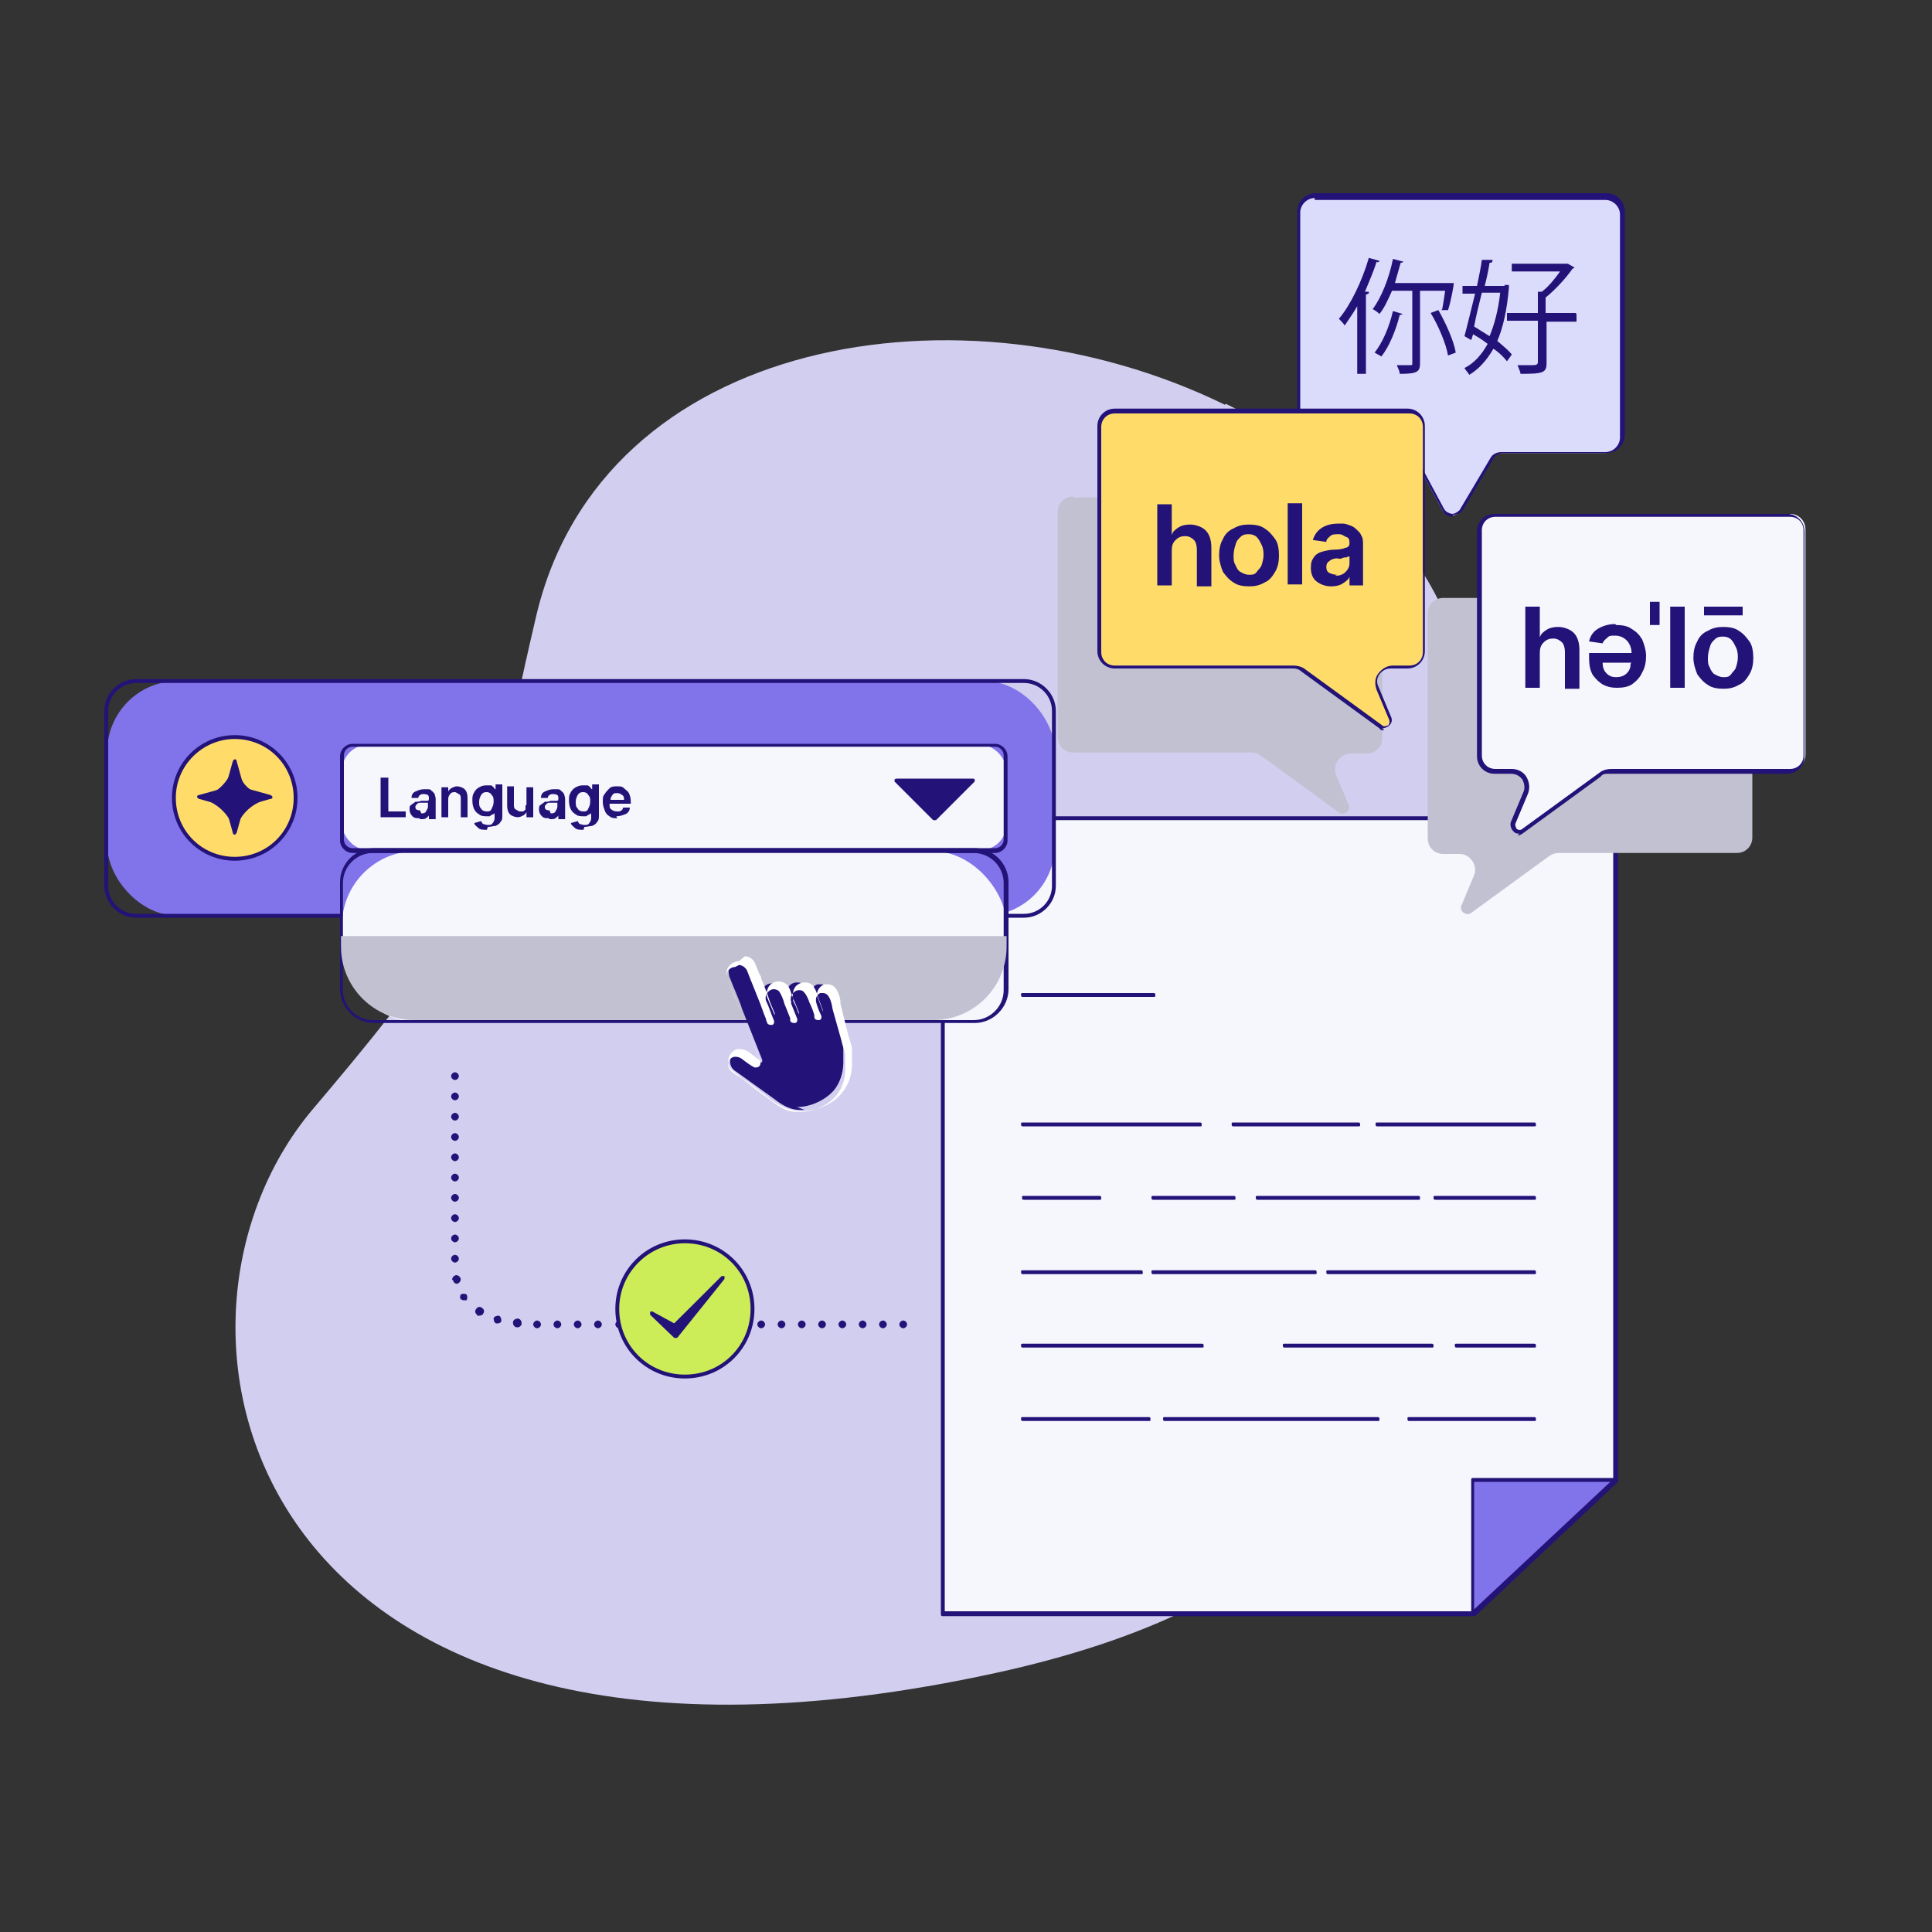 <?xml version="1.0" encoding="UTF-8"?>
<svg xmlns="http://www.w3.org/2000/svg" version="1.1" viewBox="0 0 200 200">
  <rect x="0" y="0" width="200" height="200" fill="#333333" stroke="none"/>
  <defs>
    <style>
      .cls-1 {
        fill: #cced58;
      }

      .cls-1, .cls-2, .cls-3, .cls-4, .cls-5, .cls-6, .cls-7, .cls-8, .cls-9, .cls-10, .cls-11 {
        stroke-width: 0px;
      }

      .cls-2 {
        fill: #f6f6fd;
      }

      .cls-12 {
        isolation: isolate;
      }

      .cls-3 {
        fill: #dbdbfc;
      }

      .cls-4 {
        fill: #231278;
      }

      .cls-5 {
        fill: #ffdc69;
      }

      .cls-6 {
        fill: #231278;
      }

      .cls-7 {
        fill: #8173ea;
      }

      .cls-8 {
        fill: #ffdc69;
      }

      .cls-9 {
        fill: #d2ceef;
      }

      .cls-10 {
        fill: #c1c1d1;
      }

      .cls-11 {
        fill: #fff;
      }

      .cls-13 {
        mix-blend-mode: multiply;
      }
    </style>
  </defs>
  <g class="cls-12">
    <g id="Layer_1" data-name="Layer 1">
      <path class="cls-9" d="M126.8,41.9c-27.2-13.3-64.5-7.1-71.3,21.9-6.8,29-3.7,28.1-23.1,51s-6.5,75.2,70.6,58.4c63-13.7,35-57.7,44.2-72.4,9.2-14.7,10.9-43.8-20.3-59Z"/>
      <g>
        <g>
          <g>
            <polygon class="cls-2" points="152.4 167 97.5 167 97.5 84.7 167.2 84.7 167.2 153.2 152.4 167"/>
            <path class="cls-4" d="M152.4,167.3h-54.8c-.1,0-.2,0-.2-.2v-82.4c0-.1,0-.2.2-.2h69.7c.1,0,.2,0,.2.2v68.5c0,0,0,.1,0,.2l-14.8,13.9s0,0-.1,0ZM97.7,166.8h54.6l14.7-13.7v-68.2h-69.2v82Z"/>
          </g>
          <g>
            <g>
              <line class="cls-2" x1="105.9" y1="103" x2="119.4" y2="103"/>
              <path class="cls-4" d="M119.4,103.2h-13.5c-.1,0-.2,0-.2-.2s0-.2.2-.2h13.5c.1,0,.2,0,.2.2s0,.2-.2.2Z"/>
            </g>
            <g>
              <line class="cls-2" x1="118.9" y1="146.9" x2="105.9" y2="146.9"/>
              <path class="cls-4" d="M118.9,147.1h-13c-.1,0-.2,0-.2-.2s0-.2.2-.2h13c.1,0,.2,0,.2.2s0,.2-.2.2Z"/>
            </g>
            <g>
              <line class="cls-2" x1="142.6" y1="146.9" x2="120.5" y2="146.9"/>
              <path class="cls-4" d="M142.6,147.1h-22c-.1,0-.2,0-.2-.2s0-.2.2-.2h22c.1,0,.2,0,.2.2s0,.2-.2.2Z"/>
            </g>
            <g>
              <line class="cls-2" x1="158.8" y1="146.9" x2="145.9" y2="146.9"/>
              <path class="cls-4" d="M158.8,147.1h-12.9c-.1,0-.2,0-.2-.2s0-.2.2-.2h12.9c.1,0,.2,0,.2.2s0,.2-.2.2Z"/>
            </g>
            <g>
              <line class="cls-2" x1="124.4" y1="139.3" x2="105.9" y2="139.3"/>
              <path class="cls-4" d="M124.4,139.5h-18.5c-.1,0-.2,0-.2-.2s0-.2.2-.2h18.5c.1,0,.2,0,.2.2s0,.2-.2.2Z"/>
            </g>
            <g>
              <line class="cls-2" x1="148.2" y1="139.3" x2="133" y2="139.3"/>
              <path class="cls-4" d="M148.2,139.5h-15.2c-.1,0-.2,0-.2-.2s0-.2.2-.2h15.2c.1,0,.2,0,.2.2s0,.2-.2.2Z"/>
            </g>
            <g>
              <line class="cls-2" x1="158.8" y1="139.3" x2="150.8" y2="139.3"/>
              <path class="cls-4" d="M158.8,139.5h-8c-.1,0-.2,0-.2-.2s0-.2.2-.2h8c.1,0,.2,0,.2.2s0,.2-.2.2Z"/>
            </g>
            <g>
              <line class="cls-2" x1="118.1" y1="131.6" x2="105.9" y2="131.6"/>
              <path class="cls-4" d="M118.1,131.9h-12.2c-.1,0-.2,0-.2-.2s0-.2.2-.2h12.2c.1,0,.2,0,.2.2s0,.2-.2.2Z"/>
            </g>
            <g>
              <line class="cls-2" x1="136.1" y1="131.6" x2="119.4" y2="131.6"/>
              <path class="cls-4" d="M136.1,131.9h-16.7c-.1,0-.2,0-.2-.2s0-.2.2-.2h16.7c.1,0,.2,0,.2.2s0,.2-.2.2Z"/>
            </g>
            <g>
              <line class="cls-2" x1="158.8" y1="131.6" x2="137.5" y2="131.6"/>
              <path class="cls-4" d="M158.8,131.9h-21.3c-.1,0-.2,0-.2-.2s0-.2.2-.2h21.3c.1,0,.2,0,.2.2s0,.2-.2.2Z"/>
            </g>
            <g>
              <line class="cls-2" x1="113.8" y1="124" x2="105.9" y2="124"/>
              <path class="cls-4" d="M113.8,124.2h-7.8c-.1,0-.2,0-.2-.2s0-.2.2-.2h7.8c.1,0,.2,0,.2.2s0,.2-.2.2Z"/>
            </g>
            <g>
              <line class="cls-2" x1="127.7" y1="124" x2="119.4" y2="124"/>
              <path class="cls-4" d="M127.7,124.2h-8.3c-.1,0-.2,0-.2-.2s0-.2.2-.2h8.3c.1,0,.2,0,.2.2s0,.2-.2.2Z"/>
            </g>
            <g>
              <line class="cls-2" x1="146.8" y1="124" x2="130.3" y2="124"/>
              <path class="cls-4" d="M146.8,124.2h-16.6c-.1,0-.2,0-.2-.2s0-.2.2-.2h16.6c.1,0,.2,0,.2.2s0,.2-.2.2Z"/>
            </g>
            <g>
              <line class="cls-2" x1="158.8" y1="124" x2="148.6" y2="124"/>
              <path class="cls-4" d="M158.8,124.2h-10.2c-.1,0-.2,0-.2-.2s0-.2.2-.2h10.2c.1,0,.2,0,.2.2s0,.2-.2.2Z"/>
            </g>
            <g>
              <line class="cls-2" x1="124.2" y1="116.4" x2="105.9" y2="116.4"/>
              <path class="cls-4" d="M124.2,116.6h-18.3c-.1,0-.2,0-.2-.2s0-.2.2-.2h18.3c.1,0,.2,0,.2.2s0,.2-.2.2Z"/>
            </g>
            <g>
              <line class="cls-2" x1="140.6" y1="116.4" x2="127.7" y2="116.4"/>
              <path class="cls-4" d="M140.6,116.6h-12.9c-.1,0-.2,0-.2-.2s0-.2.2-.2h12.9c.1,0,.2,0,.2.2s0,.2-.2.2Z"/>
            </g>
            <g>
              <line class="cls-2" x1="158.8" y1="116.4" x2="142.6" y2="116.4"/>
              <path class="cls-4" d="M158.8,116.6h-16.2c-.1,0-.2,0-.2-.2s0-.2.2-.2h16.2c.1,0,.2,0,.2.2s0,.2-.2.2Z"/>
            </g>
          </g>
        </g>
        <g>
          <polygon class="cls-7" points="167.2 153.2 152.4 153.2 152.4 167 167.2 153.2"/>
          <path class="cls-4" d="M152.4,167.3s0,0,0,0c0,0-.1-.1-.1-.2v-13.9c0-.1,0-.2.2-.2h14.8c0,0,.2,0,.2.1s0,.2,0,.2l-14.8,13.9s0,0-.1,0ZM152.6,153.4v13.2l14.1-13.2h-14.1Z"/>
        </g>
      </g>
      <g class="cls-13">
        <path class="cls-10" d="M179.7,61.9h-30.3c-.9,0-1.6.7-1.6,1.6v23.3c0,.9.7,1.6,1.6,1.6h1.7c1.1,0,1.9,1.2,1.5,2.2l-1.3,3.1c-.3.6.5,1.2,1,.8l8.1-5.9c.3-.2.6-.3.9-.3h18.5c.9,0,1.6-.7,1.6-1.6v-23.3c0-.9-.7-1.6-1.6-1.6Z"/>
      </g>
      <g class="cls-13">
        <path class="cls-10" d="M111.2,51.5h30.3c.9,0,1.6.7,1.6,1.6v23.3c0,.9-.7,1.6-1.6,1.6h-1.7c-1.1,0-1.9,1.2-1.5,2.2l1.3,3.1c.3.6-.5,1.2-1,.8l-8.1-5.9c-.3-.2-.6-.3-.9-.3h-18.5c-.9,0-1.6-.7-1.6-1.6v-23.3c0-.9.7-1.6,1.6-1.6Z"/>
      </g>
      <g>
        <g>
          <g>
            <path class="cls-3" d="M166.2,20.3h-30.1c-1,0-1.7.8-1.7,1.7v23.1c0,1,.8,1.7,1.7,1.7h9.4c.4,0,.8.2.9.6l2.9,5.4c.4.7,1.5.8,1.9,0l3.2-5.4c.2-.3.5-.5.9-.5h10.8c1,0,1.7-.8,1.7-1.7v-23.1c0-1-.8-1.7-1.7-1.7Z"/>
            <path class="cls-4" d="M150.4,53.5h0c-.5,0-.9-.3-1.1-.7l-2.9-5.4c-.2-.3-.4-.5-.8-.5h-9.4c-1.1,0-1.9-.9-1.9-1.9v-23.1c0-1.1.9-1.9,1.9-1.9h30.1c1.1,0,1.9.9,1.9,1.9v23.1c0,1.1-.9,1.9-1.9,1.9h-10.8c-.3,0-.6.2-.8.4l-3.2,5.4c-.2.4-.7.6-1.1.6ZM136.1,20.5c-.8,0-1.5.7-1.5,1.5v23.1c0,.8.7,1.5,1.5,1.5h9.4c.5,0,.9.3,1.1.7l2.9,5.4c.2.3.4.4.8.5.3,0,.6-.2.8-.4l3.2-5.4c.2-.4.7-.6,1.1-.6h10.8c.8,0,1.5-.7,1.5-1.5v-23.1c0-.8-.7-1.5-1.5-1.5h-30.1Z"/>
          </g>
          <g>
            <path class="cls-4" d="M140.5,31.7c-.4.7-.9,1.4-1.3,2-.1-.2-.4-.5-.6-.7,1.2-1.4,2.4-3.9,3.1-6.3l1.1.3c0,.1-.2.2-.3.1-.3,1-.8,2.1-1.2,3.1h.4c0,.2,0,.2-.3.3v8.2h-.9v-7ZM149.3,32c.1-.5.2-1.2.3-1.9h-2.6v7.5c0,.9-.3,1.1-2.1,1.1,0-.3-.2-.6-.3-.9.3,0,.6,0,.9,0h.5c.2,0,.2,0,.2-.2v-7.5h-2.1c-.4.9-.8,1.8-1.3,2.4-.2-.2-.5-.4-.7-.5.9-1.2,1.7-3.2,2.1-5.2l1.1.3c0,0-.1.1-.3.1-.2.7-.4,1.4-.6,2.1h6.1c0,.2-.3,1.9-.6,2.8h-.7ZM145.2,32.5c0,0-.1.1-.3.1-.4,1.6-1.1,3.3-1.9,4.3-.2-.1-.5-.3-.7-.4.8-1,1.5-2.6,1.9-4.3l1,.3ZM149.9,36.8c-.2-1.2-1-3.1-1.8-4.4l.8-.3c.8,1.4,1.6,3.2,1.8,4.4l-.8.3Z"/>
            <path class="cls-4" d="M155.7,29.5h.5c0,.1,0,.3,0,.3-.2,2.3-.6,4.1-1.2,5.5.6.5,1.2,1,1.5,1.4l-.5.7c-.3-.4-.8-.9-1.4-1.3-.7,1.2-1.5,2.1-2.5,2.7-.1-.2-.4-.5-.5-.7,1-.5,1.8-1.4,2.4-2.5-.5-.4-1-.7-1.5-1l-.2.6-.7-.4c.3-1.1.7-2.8,1.1-4.4h-1.3v-.8h1.5c.2-1,.4-1.9.5-2.7h1.1c0,.2,0,.3-.3.3-.1.7-.3,1.6-.5,2.4h2.1ZM153.4,30.3c-.3,1.2-.6,2.4-.8,3.5.5.3,1.1.7,1.6,1,.5-1.2.9-2.7,1.1-4.5h-1.9ZM163.2,32.5v.8h-3.1v4.3c0,1-.4,1.1-2.7,1.1,0-.2-.2-.6-.3-.9.6,0,1.2,0,1.5,0s.6,0,.6-.3v-4.3h-3.2v-.8h3.2v-2.2h.4c.7-.5,1.4-1.4,1.9-2.1h-5v-.8h5.8c0,0,.7.4.7.4,0,0-.1.1-.2.1-.7,1-1.8,2.2-2.8,3v1.6h3.1Z"/>
          </g>
        </g>
        <g>
          <path class="cls-2" d="M185.2,53.3h-30.3c-.9,0-1.6.7-1.6,1.6v23.3c0,.9.7,1.6,1.6,1.6h1.7c1.1,0,1.9,1.2,1.5,2.2l-1.3,3.1c-.3.6.5,1.2,1,.8l8.1-5.9c.3-.2.6-.3.9-.3h18.5c.9,0,1.6-.7,1.6-1.6v-23.3c0-.9-.7-1.6-1.6-1.6Z"/>
          <path class="cls-4" d="M157.3,86.3c-.2,0-.4,0-.6-.2-.3-.3-.4-.7-.3-1l1.3-3.1c.2-.4.1-.9-.1-1.3-.3-.4-.7-.6-1.2-.6h-1.7c-1,0-1.8-.8-1.8-1.8v-23.3c0-1,.8-1.8,1.8-1.8h30.3c1,0,1.8.8,1.8,1.8v23.3c0,1-.8,1.8-1.8,1.8h-18.5c-.3,0-.6,0-.8.3l-8.1,5.9c-.2.1-.3.2-.5.2ZM154.8,53.5c-.8,0-1.4.6-1.4,1.4v23.3c0,.8.6,1.4,1.4,1.4h1.7c.6,0,1.2.3,1.5.8s.4,1.1.2,1.7l-1.3,3.1c-.1.2,0,.4.1.6.1.1.4.2.6,0l8.1-5.9c.3-.2.7-.3,1.1-.3h18.5c.8,0,1.4-.6,1.4-1.4v-23.3c0-.8-.6-1.4-1.4-1.4h-30.3Z"/>
        </g>
        <g>
          <path class="cls-5" d="M115.4,42.5h30.3c.9,0,1.6.7,1.6,1.6v23.3c0,.9-.7,1.6-1.6,1.6h-1.7c-1.1,0-1.9,1.2-1.5,2.2l1.3,3.1c.3.6-.5,1.2-1,.8l-8.1-5.9c-.3-.2-.6-.3-.9-.3h-18.5c-.9,0-1.6-.7-1.6-1.6v-23.3c0-.9.7-1.6,1.6-1.6Z"/>
          <path class="cls-4" d="M143.3,75.6c-.2,0-.4,0-.5-.2l-8.1-5.9c-.2-.2-.5-.3-.8-.3h-18.5c-1,0-1.8-.8-1.8-1.8v-23.3c0-1,.8-1.8,1.8-1.8h30.3c1,0,1.8.8,1.8,1.8v23.3c0,1-.8,1.8-1.8,1.8h-1.7c-.5,0-.9.2-1.2.6-.3.4-.3.9-.1,1.3l1.3,3.1c.2.4,0,.8-.3,1-.2.1-.4.2-.6.2ZM115.4,42.8c-.8,0-1.4.6-1.4,1.4v23.3c0,.8.6,1.4,1.4,1.4h18.5c.4,0,.8.1,1.1.3l8.1,5.9c.2.2.4,0,.6,0,.1-.1.2-.3.1-.6l-1.3-3.1c-.2-.6-.2-1.2.2-1.7s.9-.8,1.5-.8h1.7c.8,0,1.4-.6,1.4-1.4v-23.3c0-.8-.6-1.4-1.4-1.4h-30.3Z"/>
        </g>
        <g>
          <path class="cls-4" d="M159.4,67.5v3.7h-1.5v-8.4h1.5v3.2h0c.1-.4.4-.6.7-.8.3-.2.7-.3,1.2-.3s1.2.2,1.6.6c.4.4.6,1,.6,1.8v4h-1.5v-3.8c0-.4-.1-.8-.3-1-.2-.2-.5-.4-.9-.4s-.7.1-1,.4c-.3.3-.4.6-.4,1.1Z"/>
          <path class="cls-4" d="M167.3,64.7c.6,0,1.2.1,1.6.4.5.3.8.6,1.1,1.1.2.5.4,1.1.4,1.7s-.1,1.2-.4,1.7c-.2.5-.6.9-1,1.2-.4.3-1,.4-1.6.4s-1-.1-1.4-.3c-.4-.2-.8-.6-1.1-1-.3-.5-.4-1.1-.4-1.8v-.5h4.4c0-.5-.2-1-.5-1.3-.3-.3-.7-.5-1.2-.5s-.6,0-.8.2-.4.3-.5.6l-1.4-.2c.1-.5.4-1,.9-1.3s1.1-.5,1.8-.5ZM168.9,68.6h-3c0,.4.1.8.4,1.1.3.3.6.4,1,.4s.8-.1,1.1-.4c.3-.3.4-.6.4-1Z"/>
          <path class="cls-4" d="M171.8,62.3v2.4h-1v-2.4h1Z"/>
          <path class="cls-4" d="M174.4,62.8v8.4h-1.5v-8.4h1.5Z"/>
          <path class="cls-4" d="M178.4,71.3c-.6,0-1.2-.1-1.6-.4-.5-.3-.8-.7-1.1-1.1-.2-.5-.4-1.1-.4-1.7s.1-1.2.4-1.7c.2-.5.6-.9,1.1-1.1.5-.3,1-.4,1.6-.4s1.2.1,1.6.4c.5.3.8.7,1.1,1.1s.4,1.1.4,1.7-.1,1.2-.4,1.7-.6.9-1.1,1.1c-.5.3-1,.4-1.6.4ZM180.4,62.8v.9h-4v-.9h4ZM178.4,70.1c.3,0,.6,0,.8-.3s.4-.4.5-.7.2-.7.2-1,0-.7-.2-1.1-.3-.6-.5-.8-.5-.3-.8-.3-.6,0-.9.3-.4.4-.5.8c-.1.3-.2.7-.2,1.1s0,.7.2,1c.1.3.3.6.5.7s.5.3.9.3Z"/>
        </g>
        <g>
          <path class="cls-4" d="M121.3,56.9v3.7h-1.5v-8.4h1.5v3.2h0c.1-.4.4-.6.7-.8.3-.2.7-.3,1.2-.3s1.2.2,1.6.6c.4.4.6,1,.6,1.8v4h-1.5v-3.8c0-.4-.1-.8-.3-1-.2-.2-.5-.4-.9-.4s-.7.1-1,.4c-.3.3-.4.6-.4,1.1Z"/>
          <path class="cls-4" d="M129.3,60.7c-.6,0-1.2-.1-1.6-.4-.5-.3-.8-.7-1.1-1.1-.2-.5-.4-1.1-.4-1.7s.1-1.2.4-1.7c.2-.5.6-.9,1.1-1.1.5-.3,1-.4,1.6-.4s1.2.1,1.6.4c.5.3.8.7,1.1,1.1s.4,1.1.4,1.7-.1,1.2-.4,1.7-.6.9-1.1,1.1c-.5.3-1,.4-1.6.4ZM129.3,59.5c.3,0,.6,0,.8-.3s.4-.4.5-.7.2-.7.2-1,0-.7-.2-1.1-.3-.6-.5-.8-.5-.3-.8-.3-.6,0-.9.3-.4.4-.5.8c-.1.3-.2.7-.2,1.1s0,.7.2,1c.1.3.3.6.5.7s.5.3.9.3Z"/>
          <path class="cls-4" d="M134.8,52.1v8.4h-1.5v-8.4h1.5Z"/>
          <path class="cls-4" d="M137.8,60.7c-.6,0-1.1-.2-1.5-.5s-.6-.8-.6-1.4.1-.8.3-1.1c.2-.3.5-.5.9-.6s.8-.2,1.2-.2c.6,0,1-.1,1.2-.2.2,0,.4-.2.4-.4h0c0-.3,0-.6-.3-.7s-.4-.3-.8-.3-.7,0-.9.2-.4.3-.4.6l-1.4-.2c.2-.6.5-1,1-1.3.5-.3,1.1-.4,1.7-.4s.6,0,.9.1.6.2.8.4.5.4.6.7c.2.3.2.6.2,1v4.2h-1.4v-.9h0c-.1.3-.4.5-.7.7s-.7.3-1.2.3ZM138.2,59.6c.5,0,.8-.1,1.1-.4.3-.3.4-.6.4-.9v-.7c0,0-.2,0-.3.1-.2,0-.3,0-.5.1s-.4,0-.5,0c-.3,0-.6.1-.8.3-.2.1-.3.3-.3.6s.1.5.3.6c.2.1.5.2.8.2Z"/>
        </g>
      </g>
      <g>
        <rect class="cls-7" x="11.1" y="70.5" width="98.1" height="24.3" rx="7.3" ry="7.3"/>
        <path class="cls-4" d="M106,95H14.1c-1.8,0-3.3-1.5-3.3-3.3v-18.1c0-1.8,1.5-3.3,3.3-3.3h91.9c1.8,0,3.3,1.5,3.3,3.3v18.1c0,1.8-1.5,3.3-3.3,3.3ZM14.1,70.7c-1.6,0-2.9,1.3-2.9,2.9v18.1c0,1.6,1.3,2.9,2.9,2.9h91.9c1.6,0,2.9-1.3,2.9-2.9v-18.1c0-1.6-1.3-2.9-2.9-2.9H14.1Z"/>
      </g>
      <path class="cls-4" d="M93.1,137.1c0-.2.2-.4.4-.4h0c.2,0,.4.2.4.4h0c0,.2-.2.4-.4.4h0c-.2,0-.4-.2-.4-.4ZM91,137.1c0-.2.2-.4.4-.4h0c.2,0,.4.2.4.4h0c0,.2-.2.4-.4.4h0c-.2,0-.4-.2-.4-.4ZM88.9,137.1c0-.2.2-.4.4-.4h0c.2,0,.4.2.4.4h0c0,.2-.2.4-.4.4h0c-.2,0-.4-.2-.4-.4ZM86.8,137.1c0-.2.2-.4.4-.4h0c.2,0,.4.2.4.4h0c0,.2-.2.4-.4.4h0c-.2,0-.4-.2-.4-.4ZM84.7,137.1c0-.2.2-.4.4-.4h0c.2,0,.4.2.4.4h0c0,.2-.2.4-.4.4h0c-.2,0-.4-.2-.4-.4ZM82.6,137.1c0-.2.2-.4.4-.4h0c.2,0,.4.2.4.4h0c0,.2-.2.4-.4.4h0c-.2,0-.4-.2-.4-.4ZM80.5,137.1c0-.2.2-.4.4-.4h0c.2,0,.4.2.4.4h0c0,.2-.2.4-.4.4h0c-.2,0-.4-.2-.4-.4ZM78.4,137.1c0-.2.2-.4.4-.4h0c.2,0,.4.2.4.4h0c0,.2-.2.4-.4.4h0c-.2,0-.4-.2-.4-.4ZM76.3,137.1c0-.2.2-.4.4-.4h0c.2,0,.4.2.4.4h0c0,.2-.2.4-.4.4h0c-.2,0-.4-.2-.4-.4ZM74.2,137.1c0-.2.2-.4.4-.4h0c.2,0,.4.2.4.4h0c0,.2-.2.4-.4.4h0c-.2,0-.4-.2-.4-.4ZM72.1,137.1c0-.2.2-.4.4-.4h0c.2,0,.4.2.4.4h0c0,.2-.2.4-.4.4h0c-.2,0-.4-.2-.4-.4ZM70,137.1c0-.2.2-.4.4-.4h0c.2,0,.4.2.4.4h0c0,.2-.2.4-.4.4h0c-.2,0-.4-.2-.4-.4ZM67.9,137.1c0-.2.2-.4.4-.4h0c.2,0,.4.2.4.4h0c0,.2-.2.4-.4.4h0c-.2,0-.4-.2-.4-.4ZM65.8,137.1c0-.2.2-.4.4-.4h0c.2,0,.4.2.4.4h0c0,.2-.2.4-.4.4h0c-.2,0-.4-.2-.4-.4ZM63.7,137.1c0-.2.2-.4.4-.4h0c.2,0,.4.2.4.4h0c0,.2-.2.4-.4.4h0c-.2,0-.4-.2-.4-.4ZM61.5,137.1c0-.2.2-.4.4-.4h0c.2,0,.4.2.4.4h0c0,.2-.2.4-.4.4h0c-.2,0-.4-.2-.4-.4ZM59.4,137.1c0-.2.2-.4.4-.4h0c.2,0,.4.2.4.4h0c0,.2-.2.4-.4.4h0c-.2,0-.4-.2-.4-.4ZM57.3,137.1c0-.2.2-.4.4-.4h0c.2,0,.4.2.4.4h0c0,.2-.2.4-.4.4h0c-.2,0-.4-.2-.4-.4ZM55.2,137.1c0-.2.2-.4.4-.4h0c.2,0,.4.2.4.4h0c0,.2-.2.4-.4.4h0c-.2,0-.4-.2-.4-.4ZM53.5,137.4c-.2,0-.4-.2-.4-.5h0c0-.2.2-.4.5-.4h0c.2,0,.4.2.4.5h0c0,.2-.2.4-.4.4h0s0,0,0,0ZM51.4,137c-.2,0-.3-.3-.3-.5h0c0-.2.3-.3.5-.3h0c.2,0,.3.3.3.5h0c0,.2-.2.3-.4.3h0s0,0-.1,0ZM49.4,136.1h0c-.2-.1-.3-.4-.1-.6h0c.1-.2.4-.3.6-.1h0c.2.1.3.4.1.6h0c0,.1-.2.2-.4.2h0c0,0-.2,0-.2,0ZM47.7,134.6c-.1-.2-.1-.4,0-.6h0c.2-.1.4-.1.6,0h0c.1.2.1.4,0,.6h0c0,0-.2,0-.3,0h0c-.1,0-.2,0-.3-.2ZM46.8,132.5c0-.2.1-.4.4-.5h0c.2,0,.4.1.5.4h0c0,.2-.1.4-.4.5h0c-.2,0-.4-.2-.4-.4ZM46.7,130.3c0-.2.2-.4.4-.4h0c.2,0,.4.2.4.4h0c0,.2-.2.4-.4.4h0c-.2,0-.4-.2-.4-.4ZM46.7,128.2c0-.2.2-.4.4-.4h0c.2,0,.4.2.4.4h0c0,.2-.2.4-.4.4h0c-.2,0-.4-.2-.4-.4ZM46.7,126.1c0-.2.2-.4.4-.4h0c.2,0,.4.2.4.4h0c0,.2-.2.4-.4.4h0c-.2,0-.4-.2-.4-.4ZM46.7,124c0-.2.2-.4.4-.4h0c.2,0,.4.2.4.4h0c0,.2-.2.4-.4.4h0c-.2,0-.4-.2-.4-.4ZM46.7,121.9c0-.2.2-.4.4-.4h0c.2,0,.4.2.4.4h0c0,.2-.2.4-.4.4h0c-.2,0-.4-.2-.4-.4ZM46.7,119.8c0-.2.2-.4.4-.4h0c.2,0,.4.2.4.4h0c0,.2-.2.4-.4.4h0c-.2,0-.4-.2-.4-.4ZM46.7,117.7c0-.2.2-.4.4-.4h0c.2,0,.4.2.4.4h0c0,.2-.2.4-.4.4h0c-.2,0-.4-.2-.4-.4ZM46.7,115.6c0-.2.2-.4.4-.4h0c.2,0,.4.2.4.4h0c0,.2-.2.4-.4.4h0c-.2,0-.4-.2-.4-.4ZM46.7,113.5c0-.2.2-.4.4-.4h0c.2,0,.4.2.4.4h0c0,.2-.2.4-.4.4h0c-.2,0-.4-.2-.4-.4ZM46.7,111.4c0-.2.2-.4.4-.4h0c.2,0,.4.2.4.4h0c0,.2-.2.4-.4.4h0c-.2,0-.4-.2-.4-.4Z"/>
      <g>
        <circle class="cls-8" cx="24.3" cy="82.6" r="6.3"/>
        <path class="cls-6" d="M24.3,89.1c-3.6,0-6.5-2.9-6.5-6.5s2.9-6.5,6.5-6.5,6.5,2.9,6.5,6.5-2.9,6.5-6.5,6.5ZM24.3,76.5c-3.3,0-6.1,2.7-6.1,6.1s2.7,6.1,6.1,6.1,6.1-2.7,6.1-6.1-2.7-6.1-6.1-6.1Z"/>
      </g>
      <g>
        <path class="cls-6" d="M24.3,79v.4c.5,1.5,1.7,2.8,3.2,3.2h.4c0,0-.4.2-.4.2-1.5.4-2.7,1.6-3.1,3.1v.4c0,0-.2-.4-.2-.4-.4-1.5-1.6-2.7-3.2-3.2h-.4c0,0,.4-.2.4-.2,1.5-.4,2.7-1.6,3.1-3.1v-.4Z"/>
        <path class="cls-6" d="M24.3,86.4c0,0-.2,0-.2-.2l-.5-1.8c-.2-.6-.6-1.1-1.2-1.2l-1.8-.5c0,0-.2-.1-.2-.2,0,0,0-.2.2-.2l1.8-.5c.6-.2,1.1-.6,1.2-1.2l.5-1.8c0,0,.1-.2.2-.2h0c0,0,.2,0,.2.2l.5,1.8c.2.6.6,1.1,1.2,1.2l1.8.5c0,0,.2.1.2.2s0,.2-.2.2l-1.8.5c-.6.2-1.1.6-1.2,1.2l-.5,1.8c0,0-.1.2-.2.2h0ZM21.5,82.6l1,.3c.7.2,1.3.8,1.5,1.5l.3,1,.3-1c.2-.7.8-1.3,1.5-1.5l1-.3-1-.3c-.8-.2-1.3-.8-1.5-1.5l-.3-1-.3,1c-.2.7-.8,1.3-1.5,1.5l-1,.3Z"/>
      </g>
      <g>
        <rect class="cls-2" x="35.4" y="77.1" width="68.8" height="10.9" rx="2.7" ry="2.7"/>
        <path class="cls-4" d="M103,88.3H36.5c-.7,0-1.3-.6-1.3-1.3v-8.7c0-.7.6-1.3,1.3-1.3h66.5c.7,0,1.3.6,1.3,1.3v8.7c0,.7-.6,1.3-1.3,1.3ZM36.5,77.3c-.5,0-.9.4-.9.9v8.7c0,.5.4.9.9.9h66.5c.5,0,.9-.4.9-.9v-8.7c0-.5-.4-.9-.9-.9H36.5Z"/>
      </g>
      <g>
        <polygon class="cls-6" points="96.7 84.7 92.8 80.7 100.7 80.7 96.7 84.7"/>
        <path class="cls-6" d="M96.7,84.9c0,0-.1,0-.1,0l-4-4c0,0,0-.2,0-.2s.1-.1.2-.1h7.9c0,0,.2,0,.2.1s0,.2,0,.2l-4,4s0,0-.1,0ZM93.3,80.9l3.5,3.5,3.5-3.5h-6.9Z"/>
      </g>
      <g>
        <path class="cls-4" d="M39.4,84.7v-4.2h.8v3.5h1.8v.6h-2.6Z"/>
        <path class="cls-4" d="M43.4,84.7c-.3,0-.5,0-.7-.2-.2-.2-.3-.4-.3-.7s0-.4.2-.5c.1-.1.3-.2.4-.3.2,0,.4,0,.6-.1.3,0,.5,0,.6,0,.1,0,.2,0,.2-.2h0c0-.2,0-.3-.1-.4,0,0-.2-.1-.4-.1s-.3,0-.4.1c-.1,0-.2.2-.2.3h-.7c0-.4.2-.6.5-.7.2-.1.5-.2.8-.2s.3,0,.4,0c.1,0,.3,0,.4.2.1,0,.2.2.3.3,0,.1.1.3.1.5v2.1h-.7v-.4h0c0,.1-.2.2-.3.3s-.3.1-.6.1ZM43.6,84.2c.2,0,.4,0,.5-.2s.2-.3.2-.5v-.4s0,0-.2,0c0,0-.2,0-.3,0,0,0-.2,0-.2,0-.2,0-.3,0-.4.1s-.2.2-.2.3,0,.2.1.3c0,0,.2.1.4.1Z"/>
        <path class="cls-4" d="M46.4,82.8v1.8h-.7v-3.1h.7v.5h0c0-.2.2-.3.3-.4.2-.1.4-.2.6-.2s.6.1.8.3c.2.2.3.5.3.9v2h-.7v-1.9c0-.2,0-.4-.2-.5s-.3-.2-.4-.2-.4,0-.5.2c-.1.1-.2.3-.2.5Z"/>
        <path class="cls-4" d="M50.4,85.9c-.4,0-.7,0-.9-.2-.2-.2-.4-.3-.4-.5l.7-.2c0,0,.1.2.2.3.1,0,.3.1.5.1s.4,0,.5-.2c.1-.1.2-.3.2-.5v-.6h0c0,0,0,.2-.2.2,0,0-.2.1-.3.2-.1,0-.3,0-.4,0s-.5,0-.7-.2c-.2-.1-.4-.3-.5-.5-.1-.2-.2-.5-.2-.9s0-.6.2-.9c.1-.2.3-.4.5-.5.2-.1.4-.2.7-.2s.3,0,.5,0c.1,0,.2.1.3.2,0,0,.1.2.2.2h0v-.5h.7v3.2c0,.3,0,.5-.2.7-.1.2-.3.3-.5.4-.2,0-.5.1-.8.1ZM50.4,84c.2,0,.4,0,.5-.3.1-.2.2-.4.2-.7s0-.5-.2-.7c-.1-.2-.3-.3-.5-.3s-.4,0-.6.3c-.1.2-.2.4-.2.7s0,.5.2.7c.1.2.3.3.6.3Z"/>
        <path class="cls-4" d="M54.5,83.3v-1.8h.7v3.1h-.7v-.6h0c0,.2-.2.3-.3.4-.2.1-.4.2-.6.2s-.6-.1-.8-.3c-.2-.2-.3-.5-.3-.9v-2h.7v1.9c0,.2,0,.4.2.5s.3.2.4.2.2,0,.3,0,.2-.1.3-.2c0-.1,0-.2,0-.4Z"/>
        <path class="cls-4" d="M56.8,84.7c-.3,0-.5,0-.7-.2-.2-.2-.3-.4-.3-.7s0-.4.2-.5c.1-.1.3-.2.4-.3.2,0,.4,0,.6-.1.3,0,.5,0,.6,0,.1,0,.2,0,.2-.2h0c0-.2,0-.3-.1-.4,0,0-.2-.1-.4-.1s-.3,0-.4.1c-.1,0-.2.2-.2.3h-.7c0-.4.2-.6.5-.7.2-.1.5-.2.8-.2s.3,0,.4,0c.1,0,.3,0,.4.2.1,0,.2.2.3.3,0,.1.1.3.1.5v2.1h-.7v-.4h0c0,.1-.2.2-.3.3s-.3.1-.6.1ZM57,84.2c.2,0,.4,0,.5-.2s.2-.3.2-.5v-.4s0,0-.2,0c0,0-.2,0-.3,0,0,0-.2,0-.2,0-.2,0-.3,0-.4.1s-.2.2-.2.3,0,.2.1.3c0,0,.2.1.4.1Z"/>
        <path class="cls-4" d="M60.4,85.9c-.4,0-.7,0-.9-.2-.2-.2-.4-.3-.4-.5l.7-.2c0,0,.1.2.2.3.1,0,.3.1.5.1s.4,0,.5-.2c.1-.1.2-.3.2-.5v-.6h0c0,0,0,.2-.2.2,0,0-.2.1-.3.2-.1,0-.3,0-.4,0s-.5,0-.7-.2c-.2-.1-.4-.3-.5-.5-.1-.2-.2-.5-.2-.9s0-.6.2-.9c.1-.2.3-.4.5-.5.2-.1.4-.2.7-.2s.3,0,.5,0c.1,0,.2.1.3.2,0,0,.1.2.2.2h0v-.5h.7v3.2c0,.3,0,.5-.2.7-.1.2-.3.3-.5.4-.2,0-.5.1-.8.1ZM60.4,84c.2,0,.4,0,.5-.3.1-.2.2-.4.2-.7s0-.5-.2-.7c-.1-.2-.3-.3-.5-.3s-.4,0-.6.3c-.1.2-.2.4-.2.7s0,.5.2.7c.1.2.3.3.6.3Z"/>
        <path class="cls-4" d="M63.9,84.7c-.3,0-.6,0-.8-.2-.2-.1-.4-.3-.5-.6s-.2-.5-.2-.9,0-.6.2-.8c.1-.2.3-.4.5-.6s.5-.2.8-.2.5,0,.7.2.4.3.5.5.2.5.2.9v.2h-2.2c0,.3,0,.5.2.6.1.1.3.2.6.2s.3,0,.4-.1c.1,0,.2-.2.2-.3h.7c0,.3-.2.6-.5.7s-.5.2-.9.2ZM63.1,82.8h1.5c0-.2,0-.4-.2-.5-.1-.1-.3-.2-.5-.2s-.4,0-.5.2c-.1.1-.2.3-.2.5Z"/>
      </g>
      <g>
        <rect class="cls-2" x="35.4" y="88.1" width="68.8" height="17.7" rx="7.7" ry="7.7"/>
        <path class="cls-4" d="M100.9,105.9h-62.2c-1.9,0-3.5-1.6-3.5-3.5v-11.1c0-1.9,1.6-3.5,3.5-3.5h62.2c1.9,0,3.5,1.6,3.5,3.5v11.1c0,1.9-1.6,3.5-3.5,3.5ZM38.6,88.3c-1.7,0-3.1,1.4-3.1,3.1v11.1c0,1.7,1.4,3.1,3.1,3.1h62.2c1.7,0,3.1-1.4,3.1-3.1v-11.1c0-1.7-1.4-3.1-3.1-3.1h-62.2Z"/>
      </g>
      <g class="cls-13">
        <path class="cls-10" d="M35.4,96.9h68.8v1.1c0,4.2-3.4,7.6-7.6,7.6h-53.7c-4.2,0-7.6-3.4-7.6-7.6v-1.1h0Z"/>
      </g>
      <g>
        <path class="cls-4" d="M83.3,114.9c-.2,0-.3,0-.5,0-.9,0-1.7-.4-2.6-1.1l-3.9-2.8c-.3-.2-.6-.4-.7-.9-.1-.6.2-1.1.7-1.2,0,0,.2,0,.3,0,.3,0,.5,0,.8.3l1.2.8s0,0,.1,0c0,0,.2,0,.2-.1,0,0,0-.1,0-.2l-2.1-5.3h0c-.1-.4-.3-.8-.4-1.1-.3-.7-.6-1.5-.9-2.2-.1-.4-.1-.7,0-1,.2-.3.5-.5.9-.5s.8.2.9.7c.2.3.3.7.4,1,0,.2.1.3.2.5l1.5,3.8c0,0,.1.1.2.1s0,0,0,0c0,0,.2-.2.1-.3l-.8-2.1h0c-.1-.3,0-.7.1-1,.2-.3.5-.5.9-.5s.6.2.8.4c.2.3.3.6.4.9,0,.1,0,.2.1.3l.7,1.7c0,0,.1.1.2.1s0,0,0,0c0,0,.2-.2.1-.3l-.7-1.7h0s0,0,0,0c-.1-.3,0-.7.1-1,.2-.3.5-.5.9-.5s.5.1.7.3c.2.3.4.6.5,1h0c0,.1,0,.2,0,.2l.6,1.5c0,0,.1.1.2.1s0,0,0,0c0,0,.2-.2.1-.3l-.5-1.3c-.2-.6,0-1.1.5-1.3.2,0,.3,0,.4,0,.8,0,1,.9,1.1,1.5,0,.1,0,.2,0,.3l1.2,4.6c0,0,0,.1,0,.1,0,.1,0,.3,0,.4,0,.4,0,.8,0,1.2,0,1.1-.4,2.2-1,2.9-.9,1-2.4,1.7-3.8,1.7h0Z"/>
        <path class="cls-11" d="M76.5,99.9c.3,0,.6.2.8.5.2.5.4,1,.6,1.5.2.5.4,1,.6,1.5,0,0,0,0,0,0,.3.7.5,1.4.8,2.1,0,0,0,.2.1.3,0,.2.2.3.4.3s.1,0,.1,0c.2,0,.3-.3.2-.5-.3-.7-.5-1.4-.8-2,0,0,0,0,0,0-.2-.6.3-1.2.8-1.2.2,0,.5.1.6.3.2.3.4.8.5,1.2,0,0,0,0,0,0,0,0,0,0,0,0,.2.5.4,1,.6,1.5,0,0,0,.1,0,.2,0,.2.2.3.4.3s.1,0,.1,0c.2,0,.3-.3.2-.5-.2-.5-.4-1-.6-1.5,0,0,0-.1,0-.2,0,0,0,0,0,0,0,0,0,0,0,0-.2-.6.3-1.2.8-1.2.2,0,.4,0,.6.3.2.2.4.7.5,1,0,0,0,0,0,0,.2.4.4.9.5,1.3,0,0,0,.1,0,.2,0,.2.2.3.4.3s.1,0,.1,0c.2,0,.3-.3.2-.5-.2-.4-.4-.9-.5-1.3,0,0,0,0,0,0-.1-.4,0-.8.4-1,.1,0,.2,0,.3,0,.7,0,.9,1.1,1,1.7.3,1.1.6,2.1.9,3.2.1.5.3,1,.4,1.4,0,0,0,0,0,0,0,0,0,0,0,.1,0,.1,0,.3,0,.4,0,.4,0,.8,0,1.1,0,1-.3,2-1,2.8-.9,1-2.3,1.6-3.7,1.6s-.3,0-.4,0c-.9,0-1.7-.5-2.5-1.1-.8-.6-1.7-1.2-2.5-1.9-.4-.3-.8-.6-1.3-.9-.3-.2-.6-.4-.7-.8-.1-.4.1-.9.6-1,0,0,.1,0,.2,0,.2,0,.5.1.7.3.4.3.8.6,1.2.8,0,0,.2,0,.2,0,.3,0,.5-.3.4-.6-.7-1.8-1.4-3.5-2.1-5.3,0,0,0,0,0,0-.4-1.1-.9-2.2-1.3-3.3-.3-.7.3-1.2.8-1.2M76.5,99.5c-.4,0-.8.2-1.1.6-.2.3-.3.8-.1,1.2.3.7.6,1.5.9,2.2.1.4.3.7.4,1.1h0c0,0,0,0,0,0l.9,2.3,1.2,2.9s0,0,0,0c0,0,0,0,0,0l-.4-.3c-.3-.2-.5-.4-.8-.6-.3-.2-.6-.3-.9-.3s-.2,0-.3,0c-.6.2-1,.8-.9,1.5.1.5.5.8.8,1h0c0,0,.6.5.6.5l.6.4,1.2.9,1.3,1c1,.7,1.8,1,2.7,1.1.2,0,.3,0,.5,0,1.5,0,3.1-.7,4-1.8.7-.8,1.1-1.9,1.1-3,0-.4,0-.8,0-1.2,0-.1,0-.3,0-.4,0,0,0,0,0-.1h0s0,0,0,0c-.1-.5-.3-1-.4-1.4l-.3-1.2-.5-2c0,0,0-.2,0-.3-.1-.6-.4-1.7-1.3-1.7-.1,0-.3,0-.4,0h0s0,0,0,0c-.6.3-.9.9-.6,1.5h0s0,0,0,0l.5,1.3h0c0,0,0-.1,0-.1l-.3-.8-.2-.5s0,0,0,0h0c-.1-.5-.3-.9-.5-1.2-.2-.3-.6-.4-.9-.4-.4,0-.8.2-1,.5-.2.3-.3.8-.2,1.2h0s0,0,0,0h0s0,0,0,0h0c0,0,0,.2,0,.2l.3.6.3.8h0c0,0,0-.2,0-.2l-.4-1-.2-.4h0s0,0,0,0h0c0-.1,0-.2-.1-.3-.1-.3-.2-.7-.4-1-.2-.3-.6-.5-1-.5h0c-.4,0-.8.2-1,.5-.2.3-.3.8-.2,1.1h0s0,0,0,0h0s0,0,0,0l.2.5.6,1.4v-.2c0,0-.5-1.2-.5-1.2l-.3-.9h0s-.6-1.5-.6-1.5c0-.2-.1-.3-.2-.5-.1-.3-.3-.7-.4-1-.2-.5-.6-.8-1.1-.8h0Z"/>
      </g>
      <g>
        <g>
          <circle class="cls-1" cx="70.9" cy="135.5" r="7"/>
          <path class="cls-6" d="M70.9,142.7c-4,0-7.2-3.2-7.2-7.2s3.2-7.2,7.2-7.2,7.2,3.2,7.2,7.2-3.2,7.2-7.2,7.2ZM70.9,128.7c-3.7,0-6.8,3-6.8,6.8s3,6.8,6.8,6.8,6.8-3,6.8-6.8-3-6.8-6.8-6.8Z"/>
        </g>
        <g>
          <polygon class="cls-6" points="67.4 135.8 69.9 138.3 74.7 132.2 69.7 137.1 67.4 135.8"/>
          <path class="cls-6" d="M69.9,138.5c0,0-.1,0-.1,0l-2.5-2.4c0,0,0-.2,0-.3,0,0,.2-.1.3,0l2.2,1.2,4.9-4.9c0,0,.2,0,.3,0,0,0,0,.2,0,.3l-4.9,6.1s0,0-.2,0c0,0,0,0,0,0ZM68.7,136.8l1.2,1.2,2.5-3.2-2.5,2.5c0,0-.2,0-.2,0l-1-.5Z"/>
        </g>
      </g>
    </g>
  </g>
</svg>